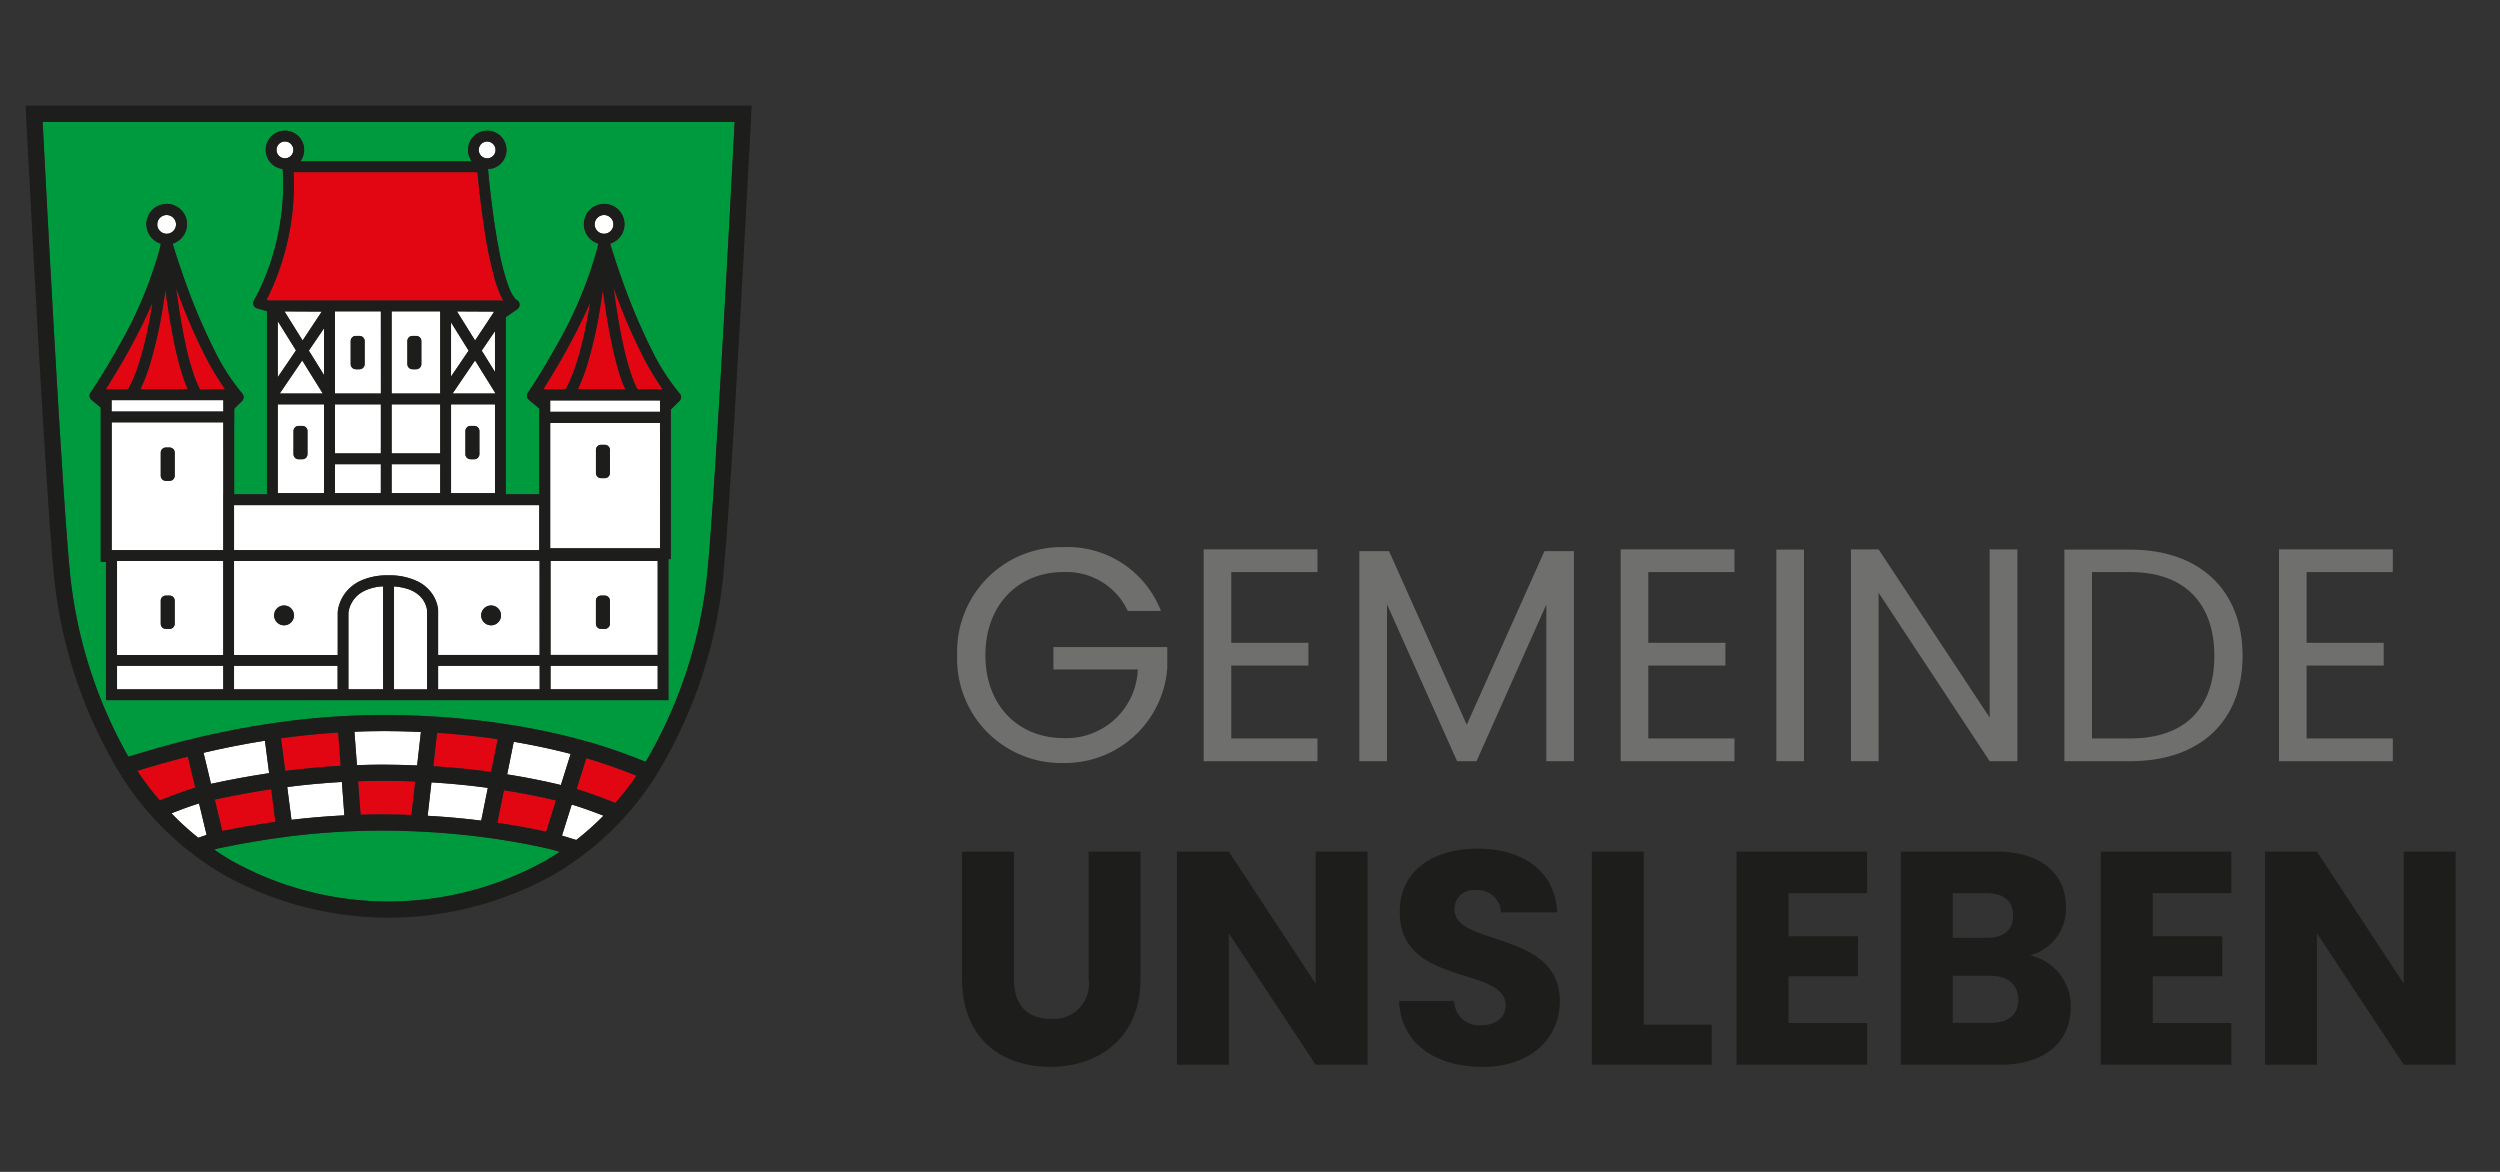 <svg xmlns="http://www.w3.org/2000/svg" xmlns:xlink="http://www.w3.org/1999/xlink" width="160" height="75" viewBox="0 0 160 75">
  <rect x="0" y="0" width="160" height="75" fill="#333333" stroke="none"/>
  <defs>
    <clipPath id="clip-path">
      <rect id="Rechteck_7505" data-name="Rechteck 7505" width="155.521" height="61.517" transform="translate(0 0.001)" fill="none"/>
    </clipPath>
    <clipPath id="clip-logo-unsleben">
      <rect width="160" height="75"/>
    </clipPath>
  </defs>
  <g id="logo-unsleben" clip-path="url(#clip-logo-unsleben)">
    <g id="Gruppe_2633" data-name="Gruppe 2633" transform="translate(-1452.361 -1449.24)">
      <g id="Gruppe_2632" data-name="Gruppe 2632" transform="translate(1454 1456)">
        <g id="Gruppe_2631" data-name="Gruppe 2631" clip-path="url(#clip-path)">
          <path id="Pfad_106" data-name="Pfad 106" d="M72.656,32.339H70.539a4.322,4.322,0,0,0-4.119-2.487c-2.855,0-4.993,2.06-4.993,5.325,0,3.243,2.138,5.3,4.993,5.3a4.566,4.566,0,0,0,4.76-4.39h-5.4V34.652h7.286v1.36a6.568,6.568,0,0,1-6.645,6.061,6.663,6.663,0,0,1-6.8-6.9,6.68,6.68,0,0,1,6.8-6.917,6.4,6.4,0,0,1,6.236,4.079" fill="#6f6f6e"/>
          <path id="Pfad_107" data-name="Pfad 107" d="M82.679,29.852H77.162v4.527H82.1v1.457H77.162V40.5h5.517v1.457H75.394V28.4h7.285Z" fill="#6f6f6e"/>
          <path id="Pfad_108" data-name="Pfad 108" d="M85.359,28.512h1.9l4.974,11.113,4.973-11.113h1.885V41.956H97.326V31.931L92.858,41.956H91.615L87.127,31.911V41.956H85.359Z" fill="#6f6f6e"/>
          <path id="Pfad_109" data-name="Pfad 109" d="M109.369,29.852h-5.517v4.527h4.934v1.457h-4.934V40.5h5.517v1.457h-7.285V28.4h7.285Z" fill="#6f6f6e"/>
          <rect id="Rechteck_7493" data-name="Rechteck 7493" width="1.768" height="13.541" transform="translate(112.049 28.415)" fill="#6f6f6e"/>
          <path id="Pfad_110" data-name="Pfad 110" d="M127.473,28.4V41.956H125.7l-7.11-10.782V41.956h-1.768V28.4h1.768l7.11,10.764V28.4Z" fill="#6f6f6e"/>
          <path id="Pfad_111" data-name="Pfad 111" d="M141.886,35.215c0,4.2-2.739,6.741-7.187,6.741h-4.217V28.415H134.7c4.448,0,7.187,2.6,7.187,6.8M134.7,40.5c3.535,0,5.38-1.982,5.38-5.284s-1.845-5.363-5.38-5.363H132.25V40.5Z" fill="#6f6f6e"/>
          <path id="Pfad_112" data-name="Pfad 112" d="M151.5,29.852h-5.517v4.527h4.934v1.457h-4.934V40.5H151.5v1.457h-7.285V28.4H151.5Z" fill="#6f6f6e"/>
          <path id="Pfad_113" data-name="Pfad 113" d="M59.931,47.743h3.322V55.9c0,1.613.8,2.545,2.371,2.545A2.24,2.24,0,0,0,68.033,55.9V47.743h3.321v8.14c0,3.769-2.642,5.634-5.788,5.634-3.168,0-5.635-1.865-5.635-5.634Z" fill="#1d1d1b"/>
          <path id="Pfad_114" data-name="Pfad 114" d="M85.883,47.743V61.381H82.561l-5.556-8.412v8.412H73.683V47.743h3.322l5.556,8.451V47.743Z" fill="#1d1d1b"/>
          <path id="Pfad_115" data-name="Pfad 115" d="M93.225,61.518c-2.933,0-5.226-1.457-5.322-4.217h3.535a1.564,1.564,0,0,0,1.691,1.555c.971,0,1.592-.486,1.592-1.282,0-2.525-6.818-1.166-6.779-6,0-2.584,2.117-4.021,4.973-4.021,2.972,0,4.973,1.476,5.109,4.079h-3.6a1.474,1.474,0,0,0-1.573-1.418,1.209,1.209,0,0,0-1.4,1.243c0,2.37,6.741,1.3,6.741,5.867,0,2.292-1.787,4.2-4.973,4.2" fill="#1d1d1b"/>
          <path id="Pfad_116" data-name="Pfad 116" d="M103.56,47.743V58.816h4.351v2.565h-7.673V47.743Z" fill="#1d1d1b"/>
          <path id="Pfad_117" data-name="Pfad 117" d="M117.858,50.4h-5.032v2.759h4.449v2.563h-4.449v2.992h5.032v2.662H109.5V47.744h8.354Z" fill="#1d1d1b"/>
          <path id="Pfad_118" data-name="Pfad 118" d="M126.365,61.381h-6.353V47.743h6.139c2.778,0,4.43,1.38,4.43,3.535a3.094,3.094,0,0,1-2.312,3.109,3.307,3.307,0,0,1,2.622,3.284c0,2.253-1.651,3.71-4.526,3.71M125.51,50.4h-2.176V53.26h2.176c1.088,0,1.69-.486,1.69-1.418s-.6-1.437-1.69-1.437m.233,5.284h-2.409V58.7h2.448c1.107,0,1.748-.505,1.748-1.477s-.679-1.534-1.787-1.534" fill="#1d1d1b"/>
          <path id="Pfad_119" data-name="Pfad 119" d="M141.167,50.4h-5.032v2.759h4.449v2.563h-4.449v2.992h5.032v2.662h-8.354V47.744h8.354Z" fill="#1d1d1b"/>
          <path id="Pfad_120" data-name="Pfad 120" d="M155.521,47.743V61.381H152.2l-5.556-8.412v8.412h-3.322V47.743h3.322l5.556,8.451V47.743Z" fill="#1d1d1b"/>
          <path id="Pfad_121" data-name="Pfad 121" d="M29.994,13.181l-2.389-.012,1.162,1.865Z" fill="#fff"/>
          <path id="Pfad_122" data-name="Pfad 122" d="M27.227,17.339l1.128-1.659-1.128-1.811Z" fill="#fff"/>
          <path id="Pfad_123" data-name="Pfad 123" d="M30.04,18.359l-1.275-2.052-1.442,2.12H30.04Z" fill="#fff"/>
          <path id="Pfad_124" data-name="Pfad 124" d="M27.228,24.8h2.813V19.118H27.228Zm.921-3.975a.327.327,0,0,1,.327-.327h.239a.327.327,0,0,1,.327.327v1.478a.326.326,0,0,1-.327.327h-.239a.326.326,0,0,1-.327-.327V20.827" fill="#fff"/>
          <path id="Pfad_125" data-name="Pfad 125" d="M37.448,8.024a.6.6,0,1,0-.428.177.6.6,0,0,0,.428-.177" fill="#fff"/>
          <path id="Pfad_126" data-name="Pfad 126" d="M29.541,3.372a.538.538,0,1,0-.38-.157.535.535,0,0,0,.38.157" fill="#fff"/>
          <path id="Pfad_127" data-name="Pfad 127" d="M15.936,12.474H26.357l0,0,.623,0h3.407a.342.342,0,0,1,.106.018h.093c-.037-.061-.073-.125-.107-.193a6.979,6.979,0,0,1-.441-1.163,25.351,25.351,0,0,1-.645-3.044c-.258-1.625-.414-3.187-.474-3.837H17.156c.014.273.024.543.024.808a16.619,16.619,0,0,1-.983,5.571,14.642,14.642,0,0,1-.777,1.8l.139.038Z" fill="#e20613"/>
          <path id="Pfad_128" data-name="Pfad 128" d="M16.979,3.214a.538.538,0,1,0-.76,0,.538.538,0,0,0,.76,0" fill="#fff"/>
          <path id="Pfad_129" data-name="Pfad 129" d="M35.339,18.158h3.042c-.059-.13-.116-.265-.171-.408-.134-.353-.257-.744-.372-1.161-.229-.835-.422-1.778-.584-2.724-.12-.7-.223-1.4-.31-2.066-.046.324-.1.657-.15,1a28.315,28.315,0,0,1-.857,3.821,11.221,11.221,0,0,1-.6,1.542" fill="#e20613"/>
          <rect id="Rechteck_7494" data-name="Rechteck 7494" width="2.938" height="3.14" transform="translate(19.796 19.118)" fill="#fff"/>
          <rect id="Rechteck_7495" data-name="Rechteck 7495" width="2.938" height="1.853" transform="translate(19.796 22.949)" fill="#fff"/>
          <path id="Pfad_130" data-name="Pfad 130" d="M22.734,13.165H19.8v5.261h2.938ZM21.7,16.544a.327.327,0,0,1-.327.327h-.239a.327.327,0,0,1-.327-.327V15.066a.326.326,0,0,1,.327-.327h.239a.326.326,0,0,1,.327.327v1.478" fill="#fff"/>
          <path id="Pfad_131" data-name="Pfad 131" d="M16.564,13.168l1.163,1.865,1.226-1.853Z" fill="#fff"/>
          <rect id="Rechteck_7496" data-name="Rechteck 7496" width="3.111" height="3.14" transform="translate(23.425 19.118)" fill="#fff"/>
          <path id="Pfad_132" data-name="Pfad 132" d="M30.04,14.431l-.85,1.25.85,1.367Z" fill="#fff"/>
          <path id="Pfad_133" data-name="Pfad 133" d="M26.536,13.165H23.425v5.261h3.111Zm-1.21,3.379a.327.327,0,0,1-.327.327H24.76a.327.327,0,0,1-.327-.327V15.066a.326.326,0,0,1,.327-.327H25a.326.326,0,0,1,.327.327v1.478" fill="#fff"/>
          <rect id="Rechteck_7497" data-name="Rechteck 7497" width="3.111" height="1.853" transform="translate(23.425 22.949)" fill="#fff"/>
          <path id="Pfad_134" data-name="Pfad 134" d="M30.192,45.9c1.127.165,2.171.359,3.127.568l.628-2c-1-.239-2.115-.463-3.334-.655Z" fill="#e20613"/>
          <path id="Pfad_135" data-name="Pfad 135" d="M16.348,40.49l.269,2.09c1.138-.146,2.325-.26,3.549-.329l-.159-2.13c-1.265.08-2.489.207-3.659.369" fill="#e20613"/>
          <path id="Pfad_136" data-name="Pfad 136" d="M20.4,45.423l-.159-2.137c-1.2.067-2.373.178-3.5.323l.27,2.1c1.089-.129,2.221-.228,3.384-.285" fill="#fff"/>
          <path id="Pfad_137" data-name="Pfad 137" d="M12.092,47.6l-.029.009c.367.252.743.5,1.138.725a20.656,20.656,0,0,0,9.995,2.6v0a20.734,20.734,0,0,0,10.038-2.588q.492-.284.956-.592l-.231-.07c-.16-.046-.3-.085-.4-.108-1.2-.277-2.552-.531-4.049-.733h0c-1.343-.181-2.8-.32-4.373-.392q-1.1-.051-2.275-.057H22.71c-.583,0-1.16.013-1.731.035h0c-1.505.058-2.96.187-4.343.365h0c-1.539.2-2.989.456-4.321.74-.052.011-.131.032-.221.06" fill="#009a3e"/>
          <path id="Pfad_138" data-name="Pfad 138" d="M11.052,46.858c.173-.06.357-.125.534-.184L11.1,44.66c-.442.132-.916.3-1.379.482-.134.05-.261.1-.391.149a17.791,17.791,0,0,0,1.719,1.567" fill="#fff"/>
          <path id="Pfad_139" data-name="Pfad 139" d="M25.3,40.083c-.727-.033-1.475-.053-2.25-.057H22.9q-.937,0-1.853.039l.16,2.142c.519-.019,1.043-.031,1.574-.031h.161c.726,0,1.432.021,2.118.05Z" fill="#fff"/>
          <path id="Pfad_140" data-name="Pfad 140" d="M9.355,44.173c.49-.187,1-.376,1.506-.523l-.476-1.987c-1.144.291-2.286.617-3.238.911a20.182,20.182,0,0,0,1.438,1.894l.77-.295" fill="#e20613"/>
          <path id="Pfad_141" data-name="Pfad 141" d="M35.884,41.764l-.621,1.977c.519.154,1.038.337,1.524.518.342.128.664.253.959.366A19.756,19.756,0,0,0,39.1,42.888c-.857-.346-1.987-.763-3.216-1.124" fill="#e20613"/>
          <path id="Pfad_142" data-name="Pfad 142" d="M22.776,43.213c-.5,0-1,.012-1.5.028l.16,2.143c.42-.012.843-.021,1.271-.021h.15q.94,0,1.834.038l.244-2.142q-.975-.041-2-.046Z" fill="#e20613"/>
          <path id="Pfad_143" data-name="Pfad 143" d="M12.11,44.414l.482,2.01c1.067-.218,2.2-.417,3.4-.583l-.269-2.09c-1.279.19-2.489.417-3.611.663" fill="#e20613"/>
          <path id="Pfad_144" data-name="Pfad 144" d="M15.322,40.643c-1.409.224-2.728.491-3.931.774l.477,1.989c1.155-.253,2.4-.488,3.721-.683l-.213-1.656Z" fill="#fff"/>
          <path id="Pfad_145" data-name="Pfad 145" d="M34.952,44.73l-.625,1.989.184.055c.249.075.5.156.73.224a17.746,17.746,0,0,0,1.744-1.554c-.182-.07-.368-.142-.561-.213-.478-.179-.983-.357-1.472-.5" fill="#fff"/>
          <path id="Pfad_146" data-name="Pfad 146" d="M25.733,45.45c1.211.068,2.355.175,3.43.309l.423-2.1c-1.122-.152-2.327-.273-3.61-.351Z" fill="#fff"/>
          <path id="Pfad_147" data-name="Pfad 147" d="M26.093,42.28c1.315.081,2.548.207,3.7.364l.291-1.441.132-.655c-1.2-.175-2.491-.315-3.879-.407Z" fill="#e20613"/>
          <path id="Pfad_148" data-name="Pfad 148" d="M19.022,18.426,17.7,16.306l-1.442,2.12Z" fill="#fff"/>
          <path id="Pfad_149" data-name="Pfad 149" d="M34.884,41.487c-1.071-.279-2.288-.547-3.644-.776L30.819,42.8c1.258.2,2.407.433,3.44.681Z" fill="#fff"/>
          <path id="Pfad_150" data-name="Pfad 150" d="M35.277,16.408a23.525,23.525,0,0,0,.606-2.45c.09-.455.17-.913.242-1.361-.485,1.118-1.035,2.191-1.55,3.121-.578,1.043-1.11,1.9-1.454,2.443a.209.209,0,0,1,.034,0h1.4a9.389,9.389,0,0,0,.718-1.749" fill="#e20613"/>
          <rect id="Rechteck_7498" data-name="Rechteck 7498" width="7.153" height="0.729" transform="translate(5.505 18.85)" fill="#fff"/>
          <path id="Pfad_151" data-name="Pfad 151" d="M25.694,32.258a1.3,1.3,0,0,0-.05-.209,1.568,1.568,0,0,0-.372-.622,1.871,1.871,0,0,0-.583-.4l-.1-.045,0,0c-.036-.014-.073-.028-.111-.04l-.008,0a3.588,3.588,0,0,0-.891-.168v6.59H25.7V32.311c0-.01,0-.029-.007-.053" fill="#fff"/>
          <path id="Pfad_152" data-name="Pfad 152" d="M13.339,35.16h6.629V32.439a2.015,2.015,0,0,1,.094-.483,2.492,2.492,0,0,1,.545-.95,2.611,2.611,0,0,1,.809-.59,4.057,4.057,0,0,1,1.777-.353,4.094,4.094,0,0,1,1.928.406,2.4,2.4,0,0,1,.963.889,2.225,2.225,0,0,1,.241.563,1.611,1.611,0,0,1,.065.377V35.16h6.5V29.141H13.339ZM29.79,31.992a.634.634,0,1,1-.634.634.634.634,0,0,1,.634-.634m-13.249,0a.634.634,0,1,1-.634.634.634.634,0,0,1,.634-.634" fill="#fff"/>
          <path id="Pfad_153" data-name="Pfad 153" d="M10.03,12.737c-.145-.371-.279-.73-.4-1.071.159,1.218.373,2.578.646,3.791A15.391,15.391,0,0,0,10.86,17.5a5.623,5.623,0,0,0,.292.654h1.619A17.185,17.185,0,0,1,11.5,16.04a35.623,35.623,0,0,1-1.469-3.3" fill="#e20613"/>
          <rect id="Rechteck_7499" data-name="Rechteck 7499" width="6.86" height="1.508" transform="translate(33.588 35.851)" fill="#fff"/>
          <rect id="Rechteck_7500" data-name="Rechteck 7500" width="6.629" height="1.508" transform="translate(13.339 35.851)" fill="#fff"/>
          <path id="Pfad_154" data-name="Pfad 154" d="M20.923,31.726a1.827,1.827,0,0,0-.2.427,1.51,1.51,0,0,0-.065.311v4.894h2.218V30.764a3.089,3.089,0,0,0-1.238.312,1.85,1.85,0,0,0-.717.65" fill="#fff"/>
          <rect id="Rechteck_7501" data-name="Rechteck 7501" width="6.505" height="1.508" transform="translate(26.392 35.851)" fill="#fff"/>
          <path id="Pfad_155" data-name="Pfad 155" d="M44.614,15.145c.329-5.758.624-11.39.739-13.608.011-.2.019-.363.026-.5H1.087c.008.141.016.306.026.5.033.633.08,1.546.139,2.66.118,2.23.281,5.266.462,8.5.362,6.46.8,13.708,1.085,16.8A29.882,29.882,0,0,0,6.572,41.667c1.025-.322,2.293-.688,3.571-1.013v0l.5-.122h0c1.368-.335,2.9-.654,4.547-.915v0l.5-.074h0l.521-.077v0c1.187-.165,2.429-.294,3.714-.376v0l.529-.027h0l.506-.027v0c.634-.026,1.278-.042,1.93-.042h.157c.814,0,1.6.025,2.363.061v0l.489.027h0l.547.031v0c1.419.1,2.743.241,3.967.421v0l.491.078.014,0,.52.081v0c1.4.237,2.647.515,3.75.8v0l.482.132.518.143,0,0A36.571,36.571,0,0,1,39.682,42,29.637,29.637,0,0,0,43.667,29.5c.253-2.709.617-8.6.947-14.354M41.844,18.9l-.489.49a.411.411,0,0,1-.062.048v9.586h-.154v9.024H5.154V29.2H4.818V20.27h0v-.942l-.591-.492a.347.347,0,0,1-.065-.461l.009-.013.029-.041.108-.164c.093-.142.229-.352.4-.616.332-.53.787-1.279,1.274-2.157A26.711,26.711,0,0,0,8.546,9.315c.035-.141.067-.281.1-.419,0-.02.007-.039.011-.058a1.313,1.313,0,0,1-.546-.325,1.3,1.3,0,1,1,1.3.321c.034.112.083.273.147.475.131.416.324,1.005.567,1.692a39.391,39.391,0,0,0,1.99,4.722,13.734,13.734,0,0,0,1.75,2.7.346.346,0,0,1-.015.473l-.49.49-.009.007v.872h-.005v4.608h2.1V13.156l-.137-.036c-.16-.045-.337-.1-.492-.14a.346.346,0,0,1-.2-.514h0l0-.005.014-.024c.013-.023.033-.056.058-.1.05-.09.122-.225.21-.4a14.489,14.489,0,0,0,.647-1.53,15.942,15.942,0,0,0,.942-5.338c0-.329-.013-.667-.036-1.01a1.23,1.23,0,1,1,1.133-.489H28.554a1.231,1.231,0,1,1,1.04.5q.01.128.03.333c.031.324.078.782.141,1.319.125,1.073.314,2.461.567,3.709a14.059,14.059,0,0,0,.584,2.165,2.867,2.867,0,0,0,.373.715.568.568,0,0,0,.148.139.346.346,0,0,1,.028.587l-.734.506V24.878h2.151v-5.49l-.663-.552a.346.346,0,0,1-.064-.461l.009-.013c.006-.009.015-.023.028-.041l.108-.164c.094-.142.23-.352.4-.616.333-.53.788-1.279,1.274-2.157a26.714,26.714,0,0,0,2.573-6.069c.034-.141.067-.281.1-.419l.012-.058a1.306,1.306,0,0,1-.546-.325,1.3,1.3,0,1,1,1.3.321c.034.112.083.273.147.475.131.416.323,1.005.566,1.692a39.244,39.244,0,0,0,1.991,4.722,13.688,13.688,0,0,0,1.749,2.7.345.345,0,0,1-.015.473" fill="#009a3e"/>
          <path id="Pfad_156" data-name="Pfad 156" d="M16.138,17.381l1.167-1.716-1.167-1.873Z" fill="#fff"/>
          <rect id="Rechteck_7502" data-name="Rechteck 7502" width="7.028" height="0.73" transform="translate(33.573 18.871)" fill="#fff"/>
          <path id="Pfad_157" data-name="Pfad 157" d="M33.574,28.334H40.6V20.308H33.574Zm2.928-6.3a.328.328,0,0,1,.326-.327h.24a.327.327,0,0,1,.327.327v1.478a.326.326,0,0,1-.327.327h-.24a.327.327,0,0,1-.326-.327V22.036" fill="#fff"/>
          <path id="Pfad_158" data-name="Pfad 158" d="M38.027,12.737c-.145-.371-.279-.73-.4-1.071.159,1.218.372,2.578.646,3.791a15.4,15.4,0,0,0,.586,2.046,5.982,5.982,0,0,0,.292.654h1.619A17.182,17.182,0,0,1,39.5,16.04a35.359,35.359,0,0,1-1.469-3.3" fill="#e20613"/>
          <path id="Pfad_159" data-name="Pfad 159" d="M33.588,35.16h6.86V29.141h-6.86ZM36.5,31.685a.327.327,0,0,1,.326-.326h.24a.326.326,0,0,1,.327.326v1.479a.325.325,0,0,1-.327.325h-.24a.326.326,0,0,1-.326-.325V31.685" fill="#fff"/>
          <path id="Pfad_160" data-name="Pfad 160" d="M19.1,14.248l-.975,1.434L19.1,17.25Z" fill="#fff"/>
          <path id="Pfad_161" data-name="Pfad 161" d="M7.281,16.408a23.525,23.525,0,0,0,.606-2.45c.09-.455.17-.913.242-1.361-.485,1.118-1.035,2.191-1.55,3.121-.578,1.043-1.11,1.9-1.454,2.443a.209.209,0,0,1,.035,0h1.4a9.39,9.39,0,0,0,.718-1.749" fill="#e20613"/>
          <path id="Pfad_162" data-name="Pfad 162" d="M7.342,18.158h3.042c-.059-.13-.116-.265-.17-.408-.135-.353-.258-.744-.373-1.161-.229-.835-.422-1.778-.584-2.724-.12-.7-.223-1.4-.31-2.066-.045.324-.095.657-.15,1a28.163,28.163,0,0,1-.857,3.821,11.221,11.221,0,0,1-.6,1.542" fill="#e20613"/>
          <path id="Pfad_163" data-name="Pfad 163" d="M16.138,24.8H19.1V19.118H16.138Zm1.008-3.975a.327.327,0,0,1,.327-.327h.239a.327.327,0,0,1,.327.327v1.478a.326.326,0,0,1-.327.327h-.239a.326.326,0,0,1-.327-.327V20.827" fill="#fff"/>
          <path id="Pfad_164" data-name="Pfad 164" d="M5.51,28.45h7.138V24.878h.005V20.269H5.51Zm3.139-6.241a.327.327,0,0,1,.327-.327h.239a.327.327,0,0,1,.327.327v1.478a.327.327,0,0,1-.327.327H8.976a.327.327,0,0,1-.327-.327V22.209" fill="#fff"/>
          <path id="Pfad_165" data-name="Pfad 165" d="M9.451,8.024a.6.6,0,1,0-.427.177.6.6,0,0,0,.427-.177" fill="#fff"/>
          <rect id="Rechteck_7503" data-name="Rechteck 7503" width="19.533" height="2.88" transform="translate(13.34 25.569)" fill="#fff"/>
          <rect id="Rechteck_7504" data-name="Rechteck 7504" width="6.802" height="1.508" transform="translate(5.846 35.851)" fill="#fff"/>
          <path id="Pfad_166" data-name="Pfad 166" d="M5.846,35.16h6.8V29.141h-6.8Zm2.8-3.475a.326.326,0,0,1,.327-.326h.239a.326.326,0,0,1,.327.326v1.479a.325.325,0,0,1-.327.325H8.976a.325.325,0,0,1-.327-.325V31.685" fill="#fff"/>
          <path id="Pfad_167" data-name="Pfad 167" d="M21.37,14.74h-.24a.326.326,0,0,0-.326.327v1.478a.326.326,0,0,0,.326.326h.24a.326.326,0,0,0,.327-.326V15.067a.326.326,0,0,0-.327-.327" fill="#1d1d1b"/>
          <path id="Pfad_168" data-name="Pfad 168" d="M8.976,24.014h.24a.326.326,0,0,0,.326-.327V22.209a.326.326,0,0,0-.326-.326h-.24a.327.327,0,0,0-.327.326v1.478a.327.327,0,0,0,.327.327" fill="#1d1d1b"/>
          <path id="Pfad_169" data-name="Pfad 169" d="M36.828,33.489h.24a.327.327,0,0,0,.327-.326V31.685a.328.328,0,0,0-.327-.327h-.24a.327.327,0,0,0-.326.327v1.478a.326.326,0,0,0,.326.326" fill="#1d1d1b"/>
          <path id="Pfad_170" data-name="Pfad 170" d="M16.541,33.259a.634.634,0,1,0-.634-.634.634.634,0,0,0,.634.634" fill="#1d1d1b"/>
          <path id="Pfad_171" data-name="Pfad 171" d="M36.828,23.841h.24a.327.327,0,0,0,.327-.327V22.036a.327.327,0,0,0-.327-.326h-.24a.326.326,0,0,0-.326.326v1.478a.326.326,0,0,0,.326.327" fill="#1d1d1b"/>
          <path id="Pfad_172" data-name="Pfad 172" d="M25,14.74h-.24a.326.326,0,0,0-.326.327v1.478a.326.326,0,0,0,.326.326H25a.327.327,0,0,0,.327-.326V15.067A.327.327,0,0,0,25,14.74" fill="#1d1d1b"/>
          <path id="Pfad_173" data-name="Pfad 173" d="M17.473,22.632h.24a.326.326,0,0,0,.326-.327V20.827a.326.326,0,0,0-.326-.326h-.24a.327.327,0,0,0-.327.326v1.478a.327.327,0,0,0,.327.327" fill="#1d1d1b"/>
          <path id="Pfad_174" data-name="Pfad 174" d="M28.476,22.632h.239a.327.327,0,0,0,.327-.327V20.827a.327.327,0,0,0-.327-.326h-.239a.327.327,0,0,0-.328.326v1.478a.327.327,0,0,0,.328.327" fill="#1d1d1b"/>
          <path id="Pfad_175" data-name="Pfad 175" d="M8.976,33.489h.24a.326.326,0,0,0,.326-.326V31.685a.327.327,0,0,0-.326-.327h-.24a.328.328,0,0,0-.327.327v1.478a.327.327,0,0,0,.327.326" fill="#1d1d1b"/>
          <path id="Pfad_176" data-name="Pfad 176" d="M29.791,33.259a.634.634,0,1,0-.634-.634.634.634,0,0,0,.634.634" fill="#1d1d1b"/>
          <path id="Pfad_177" data-name="Pfad 177" d="M40.11,15.723A39.166,39.166,0,0,1,38.119,11c-.243-.688-.435-1.276-.567-1.692-.063-.2-.112-.363-.146-.476a1.3,1.3,0,1,0-.756,0l-.012.058h0c-.029.138-.061.277-.1.418a26.74,26.74,0,0,1-2.573,6.069c-.486.879-.941,1.628-1.274,2.157-.166.265-.3.474-.4.617-.047.072-.084.126-.108.163-.013.019-.022.032-.028.042l-.01.013a.346.346,0,0,0,.065.46l.663.553v5.49H30.731V13.534l.734-.507a.345.345,0,0,0-.028-.586.567.567,0,0,1-.149-.139,2.881,2.881,0,0,1-.372-.716,14.148,14.148,0,0,1-.585-2.164c-.253-1.248-.441-2.636-.566-3.71-.063-.536-.11-.995-.141-1.318-.013-.137-.023-.248-.031-.333a1.231,1.231,0,1,0-1.039-.5H17.586a1.229,1.229,0,1,0-1.133.49c.023.343.036.681.036,1.01a15.908,15.908,0,0,1-.943,5.337,14.252,14.252,0,0,1-.646,1.531c-.088.177-.16.313-.211.4-.025.045-.044.079-.057.1l-.014.024,0,.006h0a.346.346,0,0,0,.2.513c.154.043.331.1.491.141l.138.036V24.879h-2.1V20.27h.005V19.4l.009-.008.489-.489a.345.345,0,0,0,.015-.473,13.7,13.7,0,0,1-1.749-2.706A39.329,39.329,0,0,1,10.122,11c-.243-.688-.435-1.276-.566-1.692-.064-.2-.113-.363-.147-.476a1.3,1.3,0,1,0-.756,0c0,.02-.007.039-.011.058h0c-.028.138-.06.277-.1.418a26.692,26.692,0,0,1-2.572,6.069c-.487.879-.942,1.628-1.275,2.157-.166.265-.3.474-.4.617-.047.072-.083.126-.108.163-.012.019-.022.032-.028.042l-.009.013a.344.344,0,0,0,.065.46l.59.493v.941h0V29.2h.336V38.05H41.139V29.026h.153V19.439a.321.321,0,0,0,.062-.048l.49-.489a.345.345,0,0,0,.015-.473,13.7,13.7,0,0,1-1.749-2.706m-3.518-7.7a.6.6,0,1,1,.428.178.6.6,0,0,1-.428-.178m.2,4.771c.055-.339.1-.672.15-1,.087.662.19,1.365.311,2.066.162.946.355,1.889.584,2.724.114.417.238.808.372,1.161.055.143.112.278.17.408H35.338a11.35,11.35,0,0,0,.6-1.542,28.163,28.163,0,0,0,.856-3.821M29.161,2.454A.537.537,0,1,1,29,2.835a.535.535,0,0,1,.158-.381m-12.943.761a.54.54,0,1,1,.381.157.537.537,0,0,1-.381-.157m-.8,9.219a14.832,14.832,0,0,0,.776-1.8,16.619,16.619,0,0,0,.983-5.571c0-.265-.009-.535-.024-.808H28.917c.06.65.216,2.212.474,3.837a25.351,25.351,0,0,0,.645,3.044,6.979,6.979,0,0,0,.441,1.163c.034.068.07.132.107.193h-.093a.34.34,0,0,0-.1-.018H26.979l-.624,0,0,0H15.936l-.377,0-.138-.038M28.355,15.68l-1.128,1.659v-3.47Zm-.75-2.511,2.389.012-1.227,1.853Zm-.282,5.258,1.442-2.12,1.275,2.052v.068ZM30.04,24.8H27.227V19.118H30.04Zm-.85-9.12.85-1.25v2.617l-.85-1.367m-5.765,3.436h3.111v3.14H23.425ZM26.536,24.8H23.425V22.949h3.111ZM23.425,13.165h3.111v5.261H23.425ZM19.8,19.118h2.938v3.14H19.8ZM22.734,24.8H19.8V22.949h2.938ZM19.8,18.427V13.165h2.938v5.262Zm-3.233-5.258,2.39.012-1.227,1.853Zm2.459,5.258H16.263l1.442-2.12c.48.774.949,1.527,1.317,2.12m-1.717-2.762-1.167,1.716V13.792ZM19.1,24.8H16.137V19.118H19.1Zm-.974-9.12.974-1.434v3c-.3-.489-.638-1.028-.974-1.568M13.339,25.57H32.872v2.88H13.339ZM8.6,8.024a.6.6,0,1,1,.427.178A.6.6,0,0,1,8.6,8.024M8.8,12.8c.055-.339.1-.672.15-1,.087.662.19,1.365.31,2.066.162.946.355,1.889.584,2.724.115.417.238.808.373,1.161.054.143.111.278.17.408H7.342a11.221,11.221,0,0,0,.6-1.542A28.315,28.315,0,0,0,8.8,12.8M5.125,18.161c.344-.538.876-1.4,1.453-2.442.515-.931,1.065-2,1.55-3.121-.072.448-.152.906-.242,1.361a23.591,23.591,0,0,1-.605,2.45,9.487,9.487,0,0,1-.718,1.749h-1.4l-.034,0m7.523,19.2h-6.8V35.851h6.8Zm0-2.2h-6.8V29.141h6.8Zm.005-10.281h-.005V28.45H5.509V20.27h7.144Zm0-5.3H5.5V18.85h7.153Zm-1.5-1.421a5.643,5.643,0,0,1-.292-.655,15.224,15.224,0,0,1-.587-2.045c-.273-1.214-.487-2.573-.646-3.791.124.341.258.7.4,1.071a35.084,35.084,0,0,0,1.469,3.3,17.246,17.246,0,0,0,1.271,2.118Zm8.816,19.2H13.339V35.851h6.629Zm2.91,0H20.66V32.465a1.51,1.51,0,0,1,.065-.311,1.812,1.812,0,0,1,.916-1.077,3.067,3.067,0,0,1,1.237-.312Zm2.822,0H23.569v-6.59a3.579,3.579,0,0,1,.89.168l.008,0c.039.012.076.026.112.04l0,0,.1.045a1.871,1.871,0,0,1,.583.4,1.572,1.572,0,0,1,.373.622,1.4,1.4,0,0,1,.049.209c0,.024.006.043.007.053v5.047Zm7.2,0h-6.5V35.851h6.5Zm0-2.2h-6.5V32.3a1.64,1.64,0,0,0-.064-.377,2.27,2.27,0,0,0-.242-.563,2.4,2.4,0,0,0-.962-.889,4.1,4.1,0,0,0-1.929-.406,4.057,4.057,0,0,0-1.777.353,2.611,2.611,0,0,0-.809.59,2.492,2.492,0,0,0-.545.95,2.015,2.015,0,0,0-.094.483V35.16H13.339V29.141H32.9Zm.224-17c.344-.538.876-1.4,1.454-2.442.515-.931,1.065-2,1.55-3.121-.072.448-.152.906-.242,1.361a23.588,23.588,0,0,1-.606,2.45,9.418,9.418,0,0,1-.718,1.749h-1.4c-.012,0-.023,0-.035,0m7.327,19.2h-6.86V35.851h6.86Zm0-2.2h-6.86V29.141h6.86Zm.153-6.825H33.573V20.309H40.6Zm0-8.735H33.573v-.73H40.6Zm-1.453-1.442a5.818,5.818,0,0,1-.292-.655,15.525,15.525,0,0,1-.587-2.045c-.273-1.214-.487-2.573-.646-3.791.124.341.259.7.4,1.071a35.331,35.331,0,0,0,1.468,3.3,17.125,17.125,0,0,0,1.272,2.118H39.148" fill="#1d1d1b"/>
          <path id="Pfad_178" data-name="Pfad 178" d="M46.452.282,46.466,0H0L.029.6h0s.29,5.686.652,12.152.8,13.706,1.088,16.841a30.222,30.222,0,0,0,4.5,13.533,19.265,19.265,0,0,0,6.413,6.1A21.7,21.7,0,0,0,23.17,51.972l.025,0a21.773,21.773,0,0,0,10.554-2.726,19.265,19.265,0,0,0,6.445-6.122,30.2,30.2,0,0,0,4.5-13.532c.292-3.136.726-10.375,1.088-16.842S46.437.6,46.437.6l0-.058.011-.232ZM37.745,44.625c-.295-.113-.617-.238-.959-.366-.486-.181-1-.365-1.523-.519l.621-1.977c1.229.361,2.358.779,3.216,1.124a19.593,19.593,0,0,1-1.355,1.738m-30.6-2.051c.953-.294,2.094-.62,3.238-.911l.477,1.988c-.505.146-1.017.335-1.507.522l-.77.295a20.052,20.052,0,0,1-1.438-1.894m2.578,2.568c.463-.177.937-.35,1.379-.482l.483,2.014c-.177.059-.361.124-.534.184a17.782,17.782,0,0,1-1.719-1.566c.131-.051.257-.1.391-.15m6.892-2.562-.269-2.09c1.17-.162,2.394-.29,3.659-.37l.159,2.131c-1.224.069-2.41.183-3.549.329m3.627.706.159,2.137c-1.163.057-2.3.156-3.384.285l-.27-2.1c1.122-.144,2.291-.256,3.5-.323M16.634,46.8h0c1.383-.178,2.838-.307,4.343-.365h0c.571-.022,1.148-.035,1.731-.035h.146c.783,0,1.541.022,2.275.056,1.572.072,3.03.211,4.373.392h0c1.5.2,2.848.456,4.049.733.1.023.244.062.4.109l.232.069q-.463.308-.957.593A20.716,20.716,0,0,1,23.2,50.94v0a20.656,20.656,0,0,1-9.995-2.6c-.4-.228-.772-.473-1.138-.724l.029-.01c.09-.027.169-.049.221-.06,1.332-.284,2.782-.542,4.321-.739m6.3-4.624h-.161c-.531,0-1.054.013-1.574.031l-.16-2.141q.915-.038,1.853-.039h.154c.774,0,1.522.023,2.249.056l-.243,2.143c-.686-.029-1.391-.047-2.118-.049m2,1.082L24.694,45.4q-.894-.033-1.834-.037h-.15c-.428,0-.851.008-1.271.02l-.16-2.143c.494-.016.993-.028,1.5-.028h.157q1.031,0,2,.046m9.009,1.21-.628,2c-.956-.208-2-.4-3.127-.567l.421-2.085c1.219.192,2.332.416,3.334.655M30.819,42.8l.421-2.085c1.356.229,2.573.5,3.644.776l-.625,1.99c-1.034-.248-2.183-.482-3.44-.681M30.082,41.2l-.291,1.442c-1.15-.157-2.384-.283-3.7-.365l.242-2.138c1.388.091,2.683.231,3.879.406Zm-.5,2.46-.424,2.1c-1.075-.134-2.218-.241-3.43-.309l.243-2.138c1.283.078,2.488.2,3.611.351m-16.994,2.76-.482-2.009c1.122-.246,2.332-.474,3.611-.664l.268,2.091c-1.193.165-2.33.365-3.4.582m-.724-3.017-.477-1.989c1.2-.284,2.522-.55,3.931-.774l.054.424.213,1.655c-1.32.2-2.566.431-3.721.684M35.241,47l-.73-.225-.184-.054.625-1.99c.489.145.994.323,1.472.5.193.072.379.144.561.214A17.746,17.746,0,0,1,35.241,47m.953-6.224,0,0-.518-.143-.483-.132v0c-1.1-.289-2.354-.567-3.749-.8v0l-.52-.081-.015,0-.49-.077v0c-1.224-.18-2.549-.326-3.968-.421v0l-.548-.031-.489-.028v0c-.762-.036-1.548-.058-2.363-.061H22.9c-.652,0-1.3.016-1.93.043v0l-.507.026-.529.028v0c-1.284.082-2.527.212-3.714.376v0l-.521.077h0l-.5.074v0c-1.65.261-3.179.581-4.547.915h0l-.5.122v0c-1.277.326-2.546.692-3.57,1.013A29.871,29.871,0,0,1,2.8,29.5c-.288-3.1-.723-10.344-1.085-16.8-.181-3.232-.343-6.268-.461-8.5-.059-1.115-.107-2.027-.139-2.661-.011-.2-.019-.362-.026-.5H45.379c-.007.14-.016.307-.026.5-.115,2.218-.41,7.85-.739,13.608s-.695,11.646-.947,14.354A29.637,29.637,0,0,1,39.682,42a36.571,36.571,0,0,0-3.488-1.23" fill="#1d1d1b"/>
        </g>
      </g>
    </g>
  </g>
</svg>
